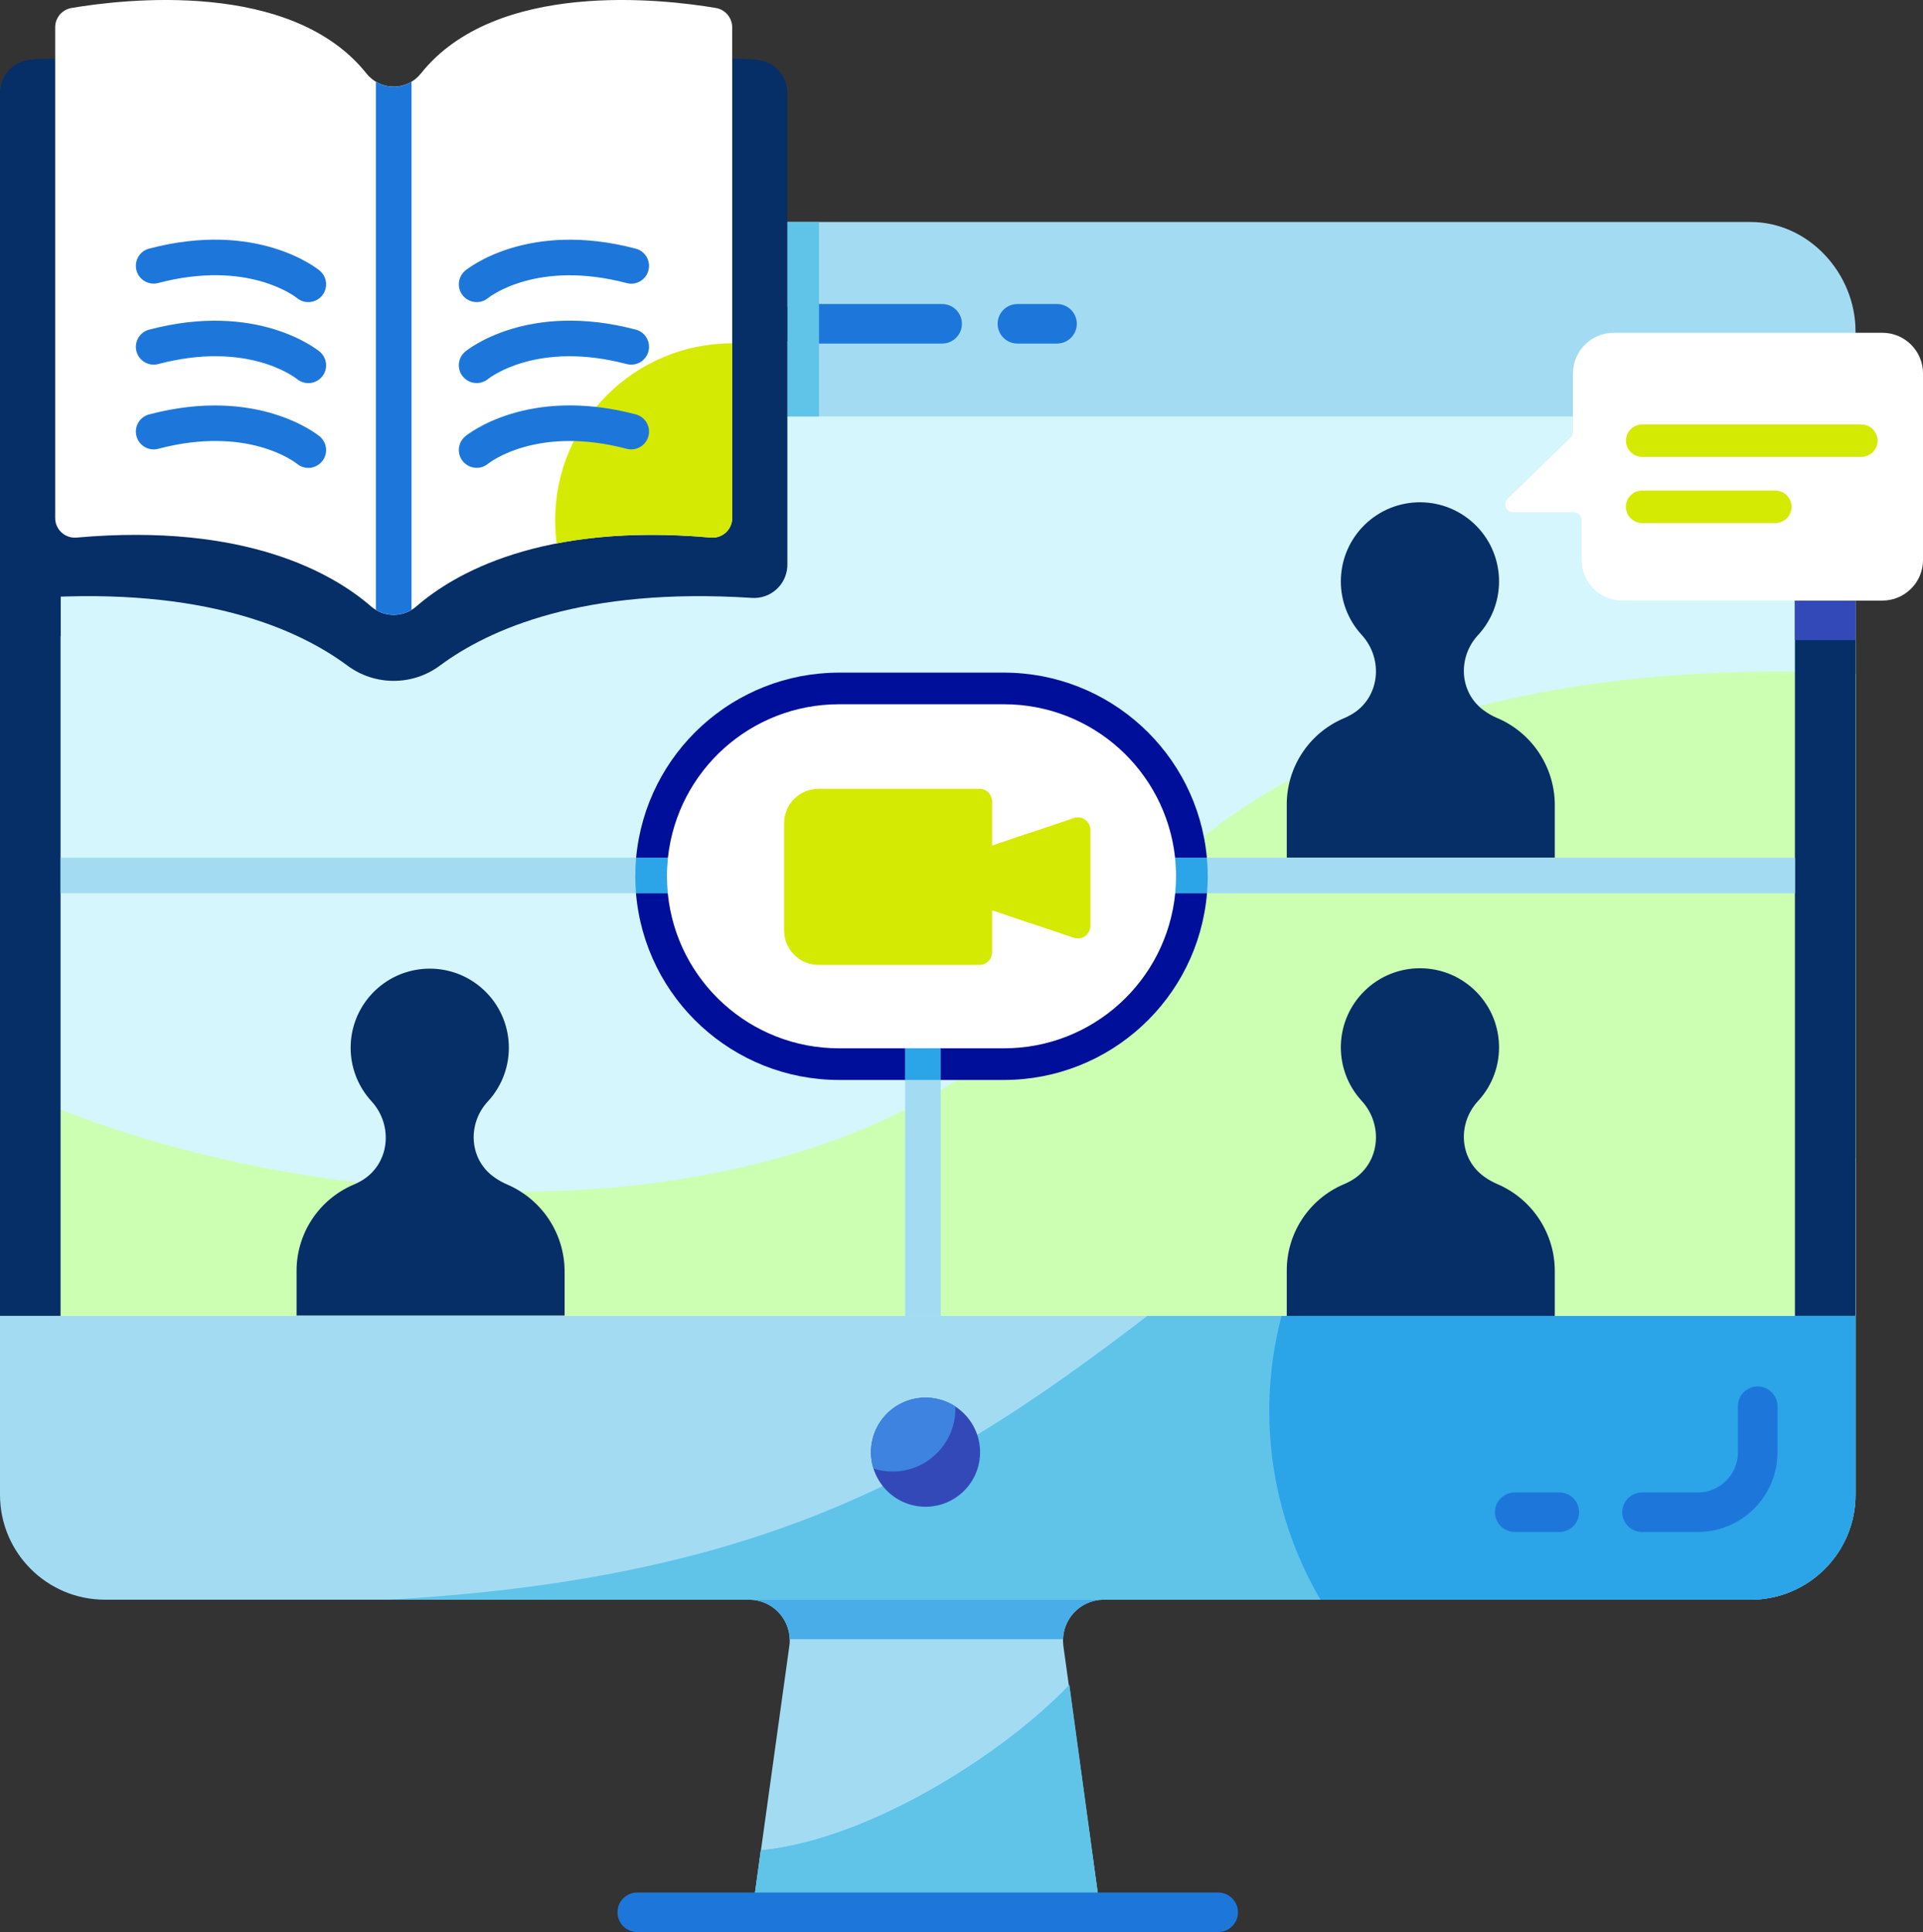 <svg xmlns="http://www.w3.org/2000/svg" id="Layer_2" data-name="Layer 2" viewBox="0 0 486.17 488.52"><rect x="0" y="0" width="486.17" height="488.52" fill="#333333" stroke="none"/><defs><style>      .cls-1 {        fill: #3d83df;      }      .cls-2 {        fill: #fff;      }      .cls-3 {        fill: #000f99;      }      .cls-4 {        fill: #a3dcf2;      }      .cls-5 {        fill: #d5ea02;      }      .cls-6 {        fill: #3449b8;      }      .cls-7 {        fill: #cdffb3;      }      .cls-8 {        fill: #062e67;      }      .cls-9 {        fill: #49ade8;      }      .cls-10 {        fill: #d4f6fc;      }      .cls-11 {        fill: #60c3e8;      }      .cls-12 {        fill: #1d77db;      }      .cls-13 {        fill: #2ca4e8;      }    </style></defs><g id="Layer_1-2" data-name="Layer 1"><g id="Online_class_group_session" data-name="Online class group session"><path class="cls-4" d="m442.58,56.13H26.53C11.88,56.13,0,69.1,0,83.75v294.2c0,14.65,11.88,26.53,26.53,26.53h162.83c5.69,0,10.3,4.61,10.3,10.3,0,.47-.03.93-.1,1.4l-10.05,72.34h89.38l-10.05-72.34c-.77-5.63,3.17-10.83,8.81-11.6.46-.06.93-.1,1.4-.1h163.53c14.65,0,26.53-11.88,26.53-26.53h0V83.75c0-14.65-11.88-27.62-26.53-27.62h0Z"></path><path class="cls-11" d="m312.8,315.02c-61.48,48.21-104.81,83.34-214.58,89.46h344.36c14.65,0,26.53-11.88,26.53-26.53h0v-85.16s-86.17-32.76-156.31,22.23h0Z"></path><path class="cls-13" d="m469.11,292.79v85.16c0,14.65-11.88,26.53-26.53,26.53h-108.73c-19.92-34-16.63-76.79,8.25-107.34.94-.43,1.89-.86,2.84-1.28.04-.02.08-.03.12-.05,61.77-26.7,124.05-3.02,124.05-3.02h0Z"></path><path class="cls-11" d="m278.89,488.52h-89.38l2.83-20.66c27.65-2.71,61.8-24.72,78-41.82l8.55,62.48Z"></path><path class="cls-9" d="m279.05,404.48c-5.57,0-10.13,4.43-10.29,10h-69.11c-.16-5.57-4.72-10-10.29-10h89.69Z"></path><path class="cls-11" d="m278.89,488.52h-89.38l2.83-20.66c27.65-2.71,61.8-24.72,78-41.82l8.55,62.48Z"></path><circle class="cls-6" cx="233.98" cy="367.16" r="13.79" transform="translate(-148.85 574.52) rotate(-85.93)"></circle><path class="cls-1" d="m241.55,356.17c0,8.78-7.12,15.91-15.9,15.91h0c-1.63,0-3.25-.25-4.8-.75-2.3-7.26,1.72-15.01,8.98-17.32,3.95-1.25,8.25-.66,11.72,1.61,0,.18,0,.37,0,.55h0Z"></path><path class="cls-12" d="m238.19,86.87h-36.7c-2.76,0-5-2.24-5-5s2.24-5,5-5h36.7c2.76,0,5,2.24,5,5s-2.24,5-5,5Z"></path><path class="cls-12" d="m267.24,86.87h-10.02c-2.76,0-5-2.24-5-5s2.24-5,5-5h10.02c2.76,0,5,2.24,5,5s-2.24,5-5,5Z"></path><path class="cls-12" d="m429.24,387.36h-14.1c-2.76,0-5-2.24-5-5s2.24-5,5-5h14.1c5.6,0,10.13-4.54,10.14-10.14v-11.66c0-2.76,2.24-5,5-5s5,2.24,5,5v11.66c-.01,11.12-9.02,20.13-20.14,20.14Z"></path><path class="cls-12" d="m394.23,387.36h-11.28c-2.76,0-5-2.24-5-5s2.24-5,5-5h11.28c2.76,0,5,2.24,5,5s-2.24,5-5,5Z"></path><path class="cls-12" d="m307.99,488.52h-146.88c-2.76,0-5-2.24-5-5s2.24-5,5-5h146.87c2.76,0,5,2.24,5,5s-2.24,5-5,5h0Z"></path><path class="cls-10" d="m0,105.29h469.1v227.42H0V105.29Z"></path><path class="cls-7" d="m469.11,170.32v162.4H0v-58.92c72.13,35.47,217.93,47.95,275.43-32.23,47.95-66.86,137.72-74.13,193.68-71.25Z"></path><path class="cls-11" d="m199.06,56.13h8v49.16h-8v-49.16Z"></path><path class="cls-8" d="m0,105.29h15.31v227.42H0V105.29Z"></path><path class="cls-8" d="m453.79,105.29h15.31v227.42h-15.31V105.29Z"></path><path class="cls-6" d="m453.79,151.85h15.31v10h-15.31v-10Z"></path><path class="cls-8" d="m8.95,151.18c-.19,0-.37.02-.56.02-4.64-.01-8.39-3.77-8.39-8.41v16.38c2.59,1.34,5.47,2.03,8.39,2.03.4,0,.81,0,1.21-.04,1.92-.12,3.83-.22,5.72-.29v-10.01c-2.08.07-4.2.18-6.37.32h0Z"></path><path class="cls-8" d="m128.36,299.56c-1.27-.53-2.48-1.21-3.59-2.03-6.19-4.53-6.64-13.41-1.43-19.04,7.49-8.11,6.99-20.76-1.12-28.26s-20.76-6.99-28.26,1.12c-7.06,7.64-7.08,19.41-.06,27.08,5.68,6.19,4.62,16.08-2.69,20.22-.62.35-1.27.67-1.93.94-8.78,3.79-14.42,12.48-14.3,22.04v11h67.76v-10.82c.12-9.63-5.54-18.39-14.37-22.24h0Z"></path><path class="cls-4" d="m453.79,216.86H15.32v9h213.51v106.86h9v-106.86h215.97v-9Z"></path><path class="cls-8" d="m378.7,181.64c-1.27-.53-2.48-1.21-3.59-2.03-6.19-4.53-6.64-13.41-1.43-19.04,7.49-8.11,6.99-20.76-1.12-28.26-8.11-7.49-20.76-6.99-28.26,1.12-7.06,7.64-7.08,19.41-.06,27.08,5.68,6.19,4.62,16.08-2.69,20.22-.62.35-1.27.67-1.93.94-8.78,3.79-14.42,12.48-14.3,22.04v13.14h67.76v-12.97c.12-9.63-5.54-18.39-14.37-22.25h0Z"></path><path class="cls-8" d="m378.7,299.46c-1.27-.53-2.48-1.21-3.59-2.03-6.19-4.53-6.64-13.41-1.43-19.04,7.49-8.11,6.99-20.76-1.12-28.26s-20.76-6.99-28.26,1.12c-7.06,7.64-7.08,19.41-.06,27.08,5.68,6.19,4.62,16.08-2.69,20.22-.62.35-1.27.67-1.93.94-8.78,3.79-14.42,12.48-14.3,22.04v11.19h67.76v-11.01c.12-9.63-5.54-18.39-14.37-22.25Z"></path><path class="cls-2" d="m212.1,178.06h41.73c24.02,0,43.5,19.48,43.5,43.5h0c0,24.02-19.48,43.5-43.5,43.5h-41.73c-24.02,0-43.5-19.48-43.5-43.5h0c0-24.02,19.48-43.5,43.5-43.5Z"></path><path class="cls-5" d="m271.47,206.85l-20.65,6.97v-11.18c0-1.76-1.43-3.19-3.19-3.19h-40.68c-4.81,0-8.71,3.9-8.71,8.71h0v27.1c0,4.81,3.9,8.71,8.71,8.71h40.68c1.76,0,3.19-1.43,3.19-3.19h0v-10.64l20.65,6.97c1.67.56,3.47-.33,4.04-2,.11-.33.17-.67.17-1.02v-24.23c0-1.76-1.43-3.19-3.19-3.19-.35,0-.69.06-1.02.17Z"></path><path class="cls-5" d="m260.54,210.53v22.91l-9.72-3.3v-16.31l9.72-3.3Z"></path><path class="cls-13" d="m228.83,265.07h9v8h-9v-8Z"></path><path class="cls-13" d="m305.12,216.86h-8.03c.16,1.56.25,3.14.25,4.71,0,1.45-.07,2.88-.21,4.29h8.03c.12-1.42.18-2.85.18-4.29,0-1.59-.07-3.16-.22-4.71Z"></path><path class="cls-13" d="m160.83,216.86c-.15,1.55-.22,3.12-.22,4.71,0,1.44.06,2.87.18,4.29h8.03c-.14-1.41-.21-2.84-.21-4.29,0-1.57.09-3.15.25-4.71h-8.03Z"></path><path class="cls-3" d="m305.12,216.86h-8.03c-2.41-22.07-21.05-38.79-43.25-38.79h-41.73c-22.2,0-40.84,16.72-43.25,38.79h-8.03c2.46-26.49,24.67-46.76,51.28-46.79h41.73c26.61.03,48.82,20.3,51.28,46.79h0Z"></path><path class="cls-3" d="m228.83,265.07v8h-16.72c-26.77-.03-49.06-20.54-51.32-47.21h8.03c2.21,22.25,20.93,39.21,43.29,39.21h16.72Z"></path><path class="cls-3" d="m305.15,225.86c-2.26,26.67-24.55,47.18-51.32,47.21h-16.01v-8h16.01c22.36,0,41.08-16.96,43.29-39.21h8.03Z"></path><path class="cls-8" d="m191.72,15.16c-21.05-2.72-80.87,12.22-92.19,49.36C88.21,27.38,28.4,12.44,7.34,15.16,3.15,15.7,0,19.27,0,23.5v119.29c0,4.64,3.76,8.4,8.4,8.41.18,0,.36,0,.54-.02,42.61-2.78,66.48,7.9,78.89,17.11,6.95,5.15,16.45,5.15,23.39,0,12.41-9.21,36.27-19.88,78.89-17.11,4.63.3,8.63-3.22,8.93-7.85.01-.18.02-.36.02-.54V23.5c0-4.23-3.14-7.8-7.34-8.34Z"></path><path class="cls-2" d="m180.99,2.02c-13.35-2.26-55.62-7.2-74.57,16.55-3,3.8-8.52,4.45-12.33,1.45-.54-.43-1.03-.91-1.45-1.45C73.68-5.18,31.42-.24,18.07,2.02c-2.38.41-4.12,2.47-4.12,4.89v124.08c0,2.74,2.23,4.96,4.97,4.96.15,0,.3,0,.44-.02,42.92-3.83,65.02,9.21,74.43,17.39,3.29,2.87,8.19,2.87,11.48,0,9.41-8.18,31.52-21.22,74.43-17.39,2.73.25,5.15-1.76,5.39-4.49.01-.15.02-.3.02-.44V6.91c0-2.42-1.74-4.48-4.12-4.89Z"></path><path class="cls-5" d="m185.11,86.79v44.19c0,2.74-2.23,4.96-4.97,4.96-.15,0-.29,0-.44-.02-15.62-1.39-28.49-.55-38.97,1.48-.26-1.94-.38-3.89-.38-5.84,0-24.72,20.04-44.76,44.76-44.76Z"></path><g><path class="cls-12" d="m120.5,76.38c-2.48,0-4.5-2-4.5-4.49,0-1.34.59-2.6,1.62-3.46.63-.52,15.78-12.75,43.07-5.57,2.41.61,3.87,3.06,3.26,5.47s-3.06,3.87-5.47,3.26c-.03,0-.06-.01-.08-.02-22.57-5.93-34.56,3.42-35.06,3.82-.8.65-1.8,1-2.83,1h0Z"></path><path class="cls-12" d="m120.5,96.85c-2.48,0-4.5-2-4.5-4.49,0-1.34.59-2.6,1.62-3.46.63-.52,15.78-12.75,43.07-5.57,2.41.61,3.87,3.06,3.26,5.47s-3.06,3.87-5.47,3.26c-.03,0-.06-.01-.08-.02-22.57-5.93-34.56,3.42-35.06,3.82-.8.65-1.8,1-2.83,1h0Z"></path><path class="cls-12" d="m120.5,118.28c-2.48,0-4.5-2-4.5-4.49,0-1.34.59-2.6,1.62-3.46.63-.52,15.78-12.75,43.07-5.57,2.41.61,3.87,3.06,3.26,5.47s-3.06,3.87-5.47,3.26c-.03,0-.06-.01-.08-.02-22.57-5.93-34.56,3.42-35.06,3.82-.8.65-1.8,1-2.83,1h0Z"></path><path class="cls-12" d="m77.95,76.39c-1.04,0-2.04-.36-2.85-1.02-.55-.44-12.54-9.73-35.06-3.82-2.4.66-4.87-.76-5.53-3.15-.66-2.4.76-4.87,3.15-5.53.03,0,.06-.02.09-.02,27.29-7.18,42.44,5.05,43.07,5.57,1.91,1.59,2.18,4.42.59,6.34-.86,1.03-2.13,1.63-3.47,1.63Z"></path><path class="cls-12" d="m77.95,96.87c-1.04,0-2.04-.36-2.85-1.02-.56-.45-12.55-9.73-35.06-3.81-2.4.66-4.87-.76-5.53-3.15-.66-2.4.76-4.87,3.15-5.53.03,0,.06-.02.09-.02,27.29-7.17,42.44,5.05,43.07,5.57,1.91,1.59,2.18,4.42.59,6.34-.86,1.03-2.13,1.63-3.47,1.63Z"></path><path class="cls-12" d="m77.95,118.3c-1.04,0-2.04-.36-2.85-1.02-.56-.45-12.55-9.73-35.06-3.81-2.4.66-4.87-.76-5.53-3.15-.66-2.4.76-4.87,3.15-5.53.03,0,.06-.02.09-.02,27.29-7.17,42.44,5.05,43.07,5.57,1.91,1.59,2.18,4.42.59,6.34-.86,1.03-2.13,1.63-3.47,1.63Z"></path><path class="cls-12" d="m104.03,20.67v133.53c-2.76,1.68-6.24,1.68-9,0V20.67c2.77,1.66,6.23,1.66,9,0Z"></path></g><path class="cls-2" d="m397.67,94.43v14.79c0,.54-.22,1.06-.61,1.44l-15.89,15.43c-.8.77-.81,2.04-.04,2.84.38.39.9.61,1.44.61h15.28c1.11,0,2.01.9,2.01,2.01v10.01c0,5.69,4.61,10.3,10.3,10.3h65.72c5.69,0,10.3-4.61,10.3-10.3v-47.12c0-5.69-4.61-10.3-10.3-10.3h-67.9c-5.69,0-10.3,4.61-10.3,10.3Z"></path><path class="cls-5" d="m470.58,115.52h-55.41c-2.26,0-4.1-1.84-4.1-4.1s1.84-4.1,4.1-4.1h55.41c2.26,0,4.1,1.84,4.1,4.1s-1.84,4.1-4.1,4.1Z"></path><path class="cls-5" d="m448.84,132.24h-33.68c-2.26,0-4.1-1.84-4.1-4.1s1.84-4.1,4.1-4.1h33.68c2.26,0,4.1,1.84,4.1,4.1s-1.84,4.1-4.1,4.1Z"></path></g></g></svg>
